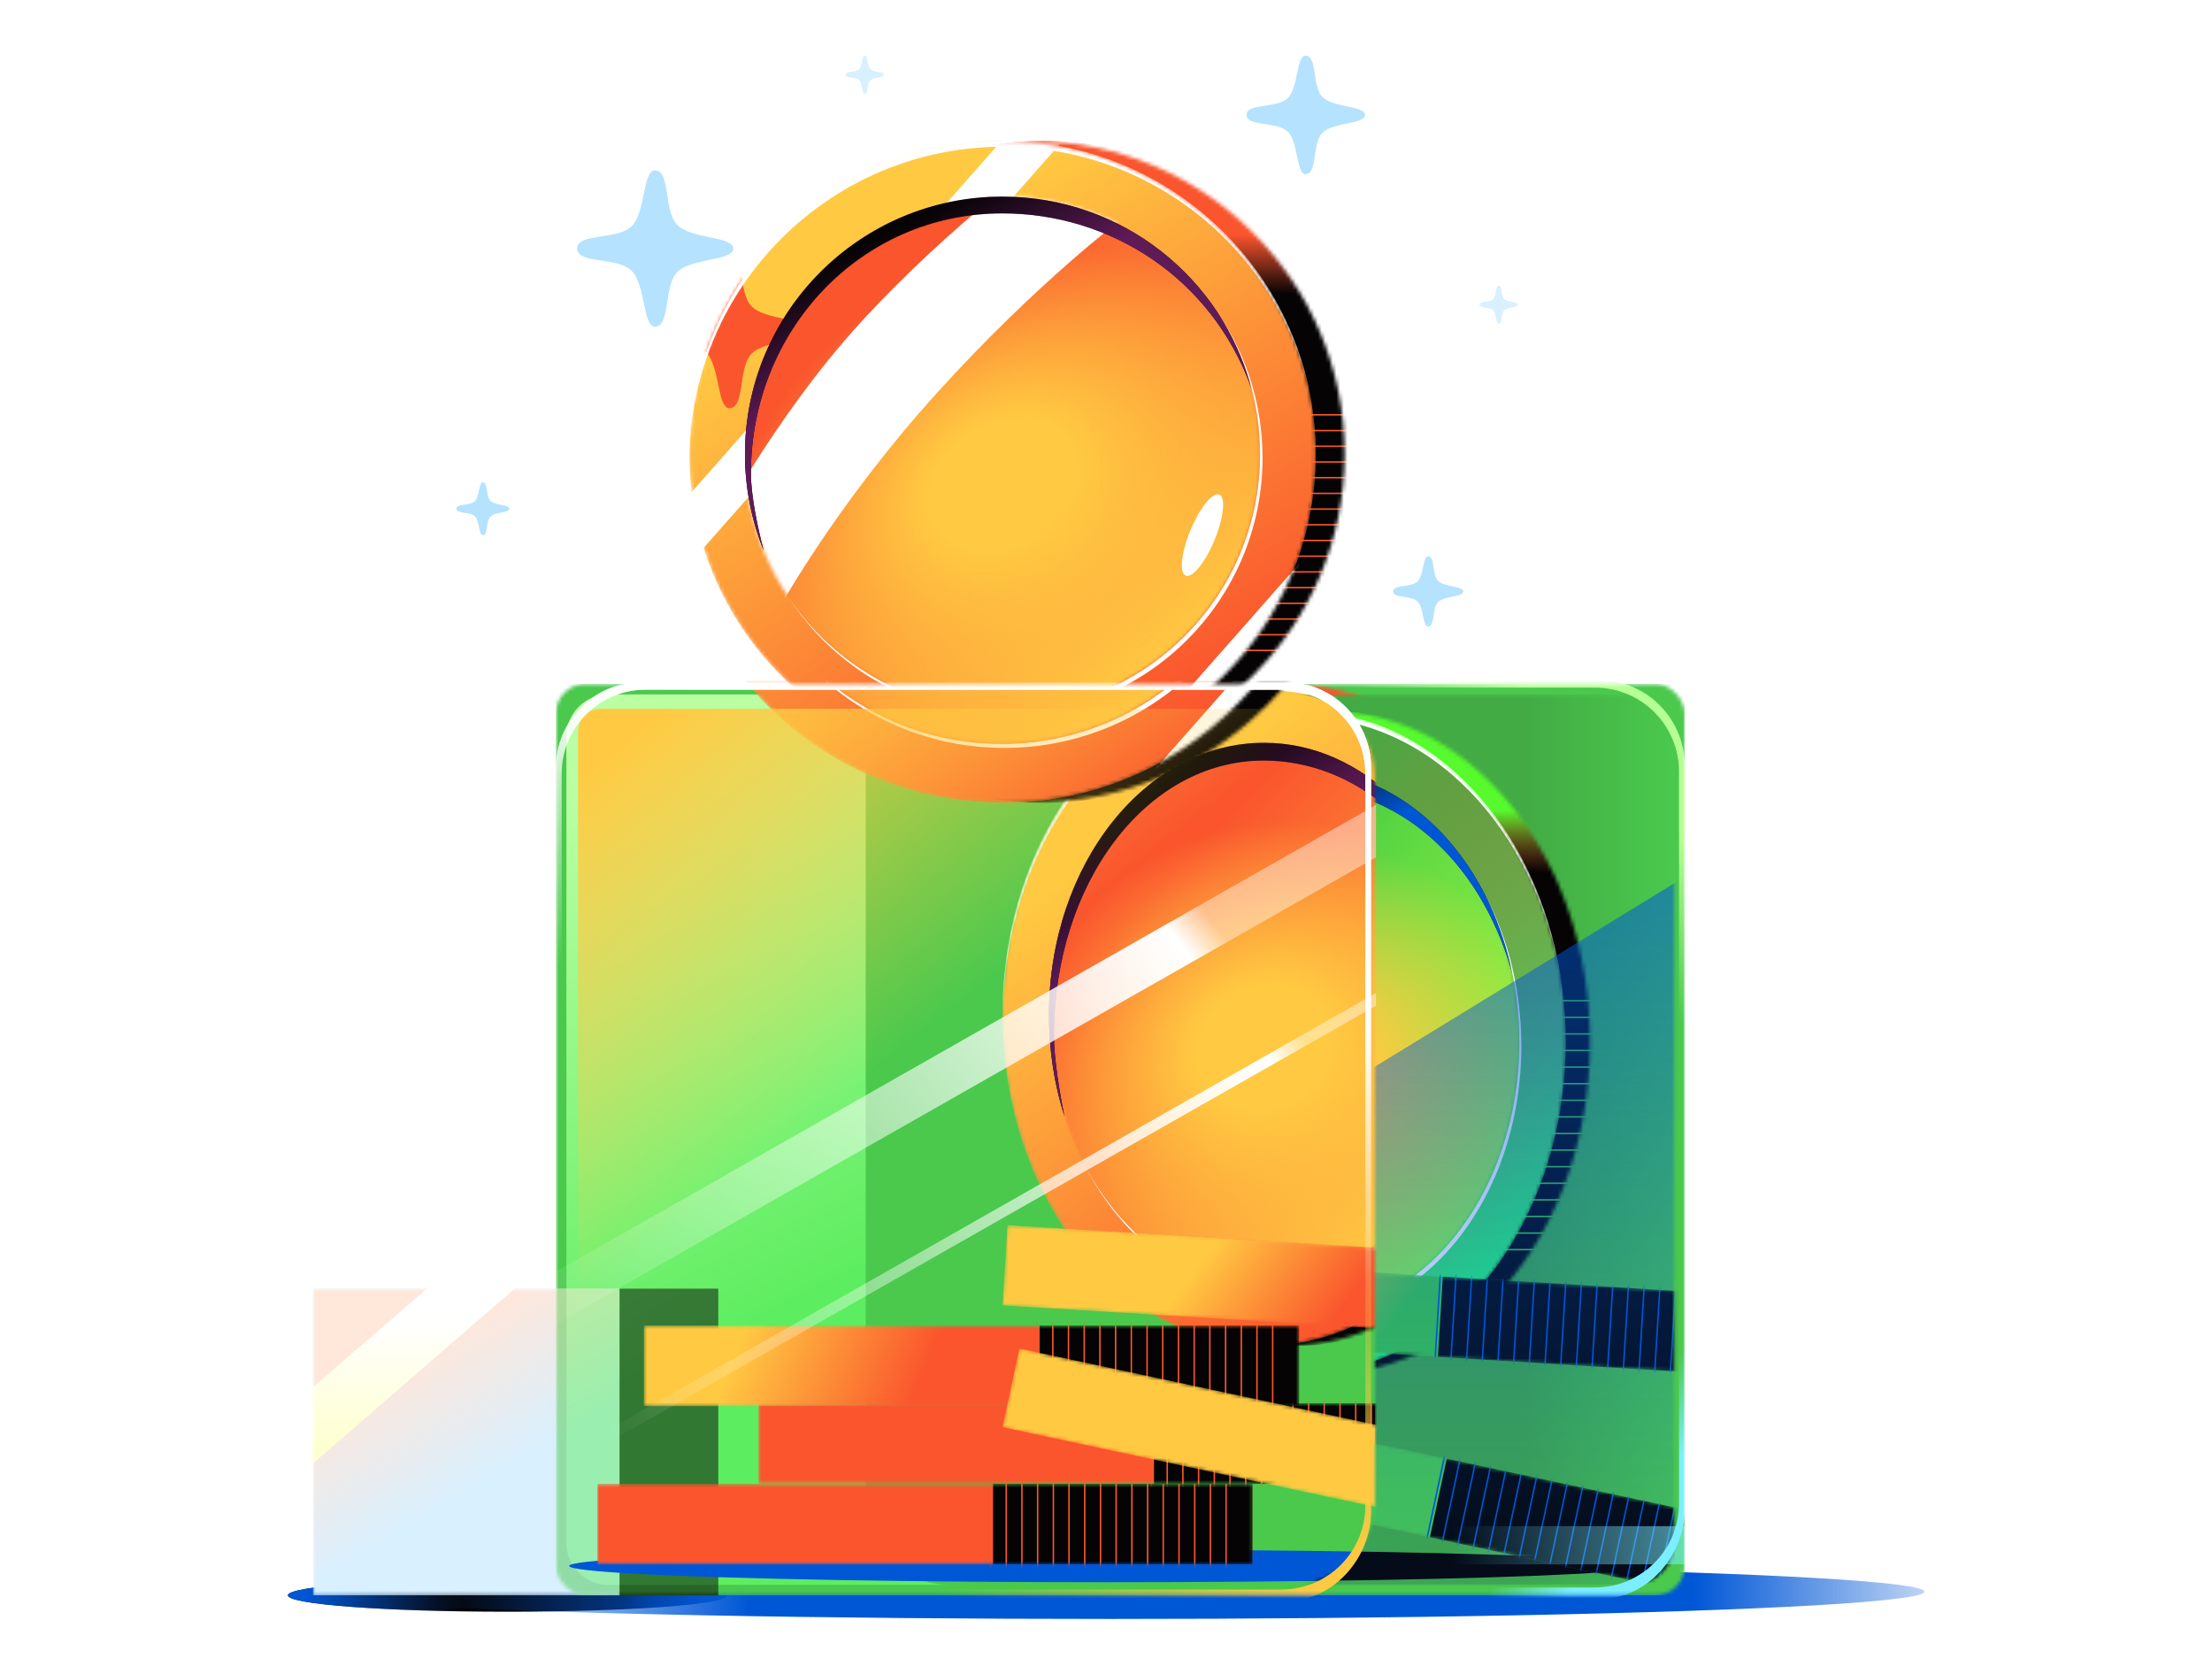<svg width="600" height="454" viewBox="0 0 600 454" fill="none" xmlns="http://www.w3.org/2000/svg">
<ellipse cx="59.572" cy="4.451" rx="59.572" ry="4.451" transform="matrix(1 0 0 -1 78.096 437.191)" fill="#050304"/>
<ellipse cx="59.572" cy="4.451" rx="59.572" ry="4.451" transform="matrix(1 0 0 -1 78.096 437.191)" fill="url(#paint0_linear_31038_97259)"/>
<ellipse cx="59.572" cy="4.451" rx="59.572" ry="4.451" transform="matrix(1 0 0 -1 78.096 437.191)" fill="url(#paint1_linear_31038_97259)"/>
<g filter="url(#filter0_f_31038_97259)">
<ellipse cx="220.798" cy="7.408" rx="220.798" ry="7.408" transform="matrix(1 0 0 -1 80.403 439.148)" fill="url(#paint2_radial_31038_97259)"/>
</g>
<mask id="mask0_31038_97259" style="mask-type:alpha" maskUnits="userSpaceOnUse" x="194" y="38" width="171" height="171">
<path d="M279.791 208.119C326.705 208.119 364.737 170.088 364.737 123.173C364.737 76.258 326.705 38.227 279.791 38.227C232.876 38.227 194.844 76.258 194.844 123.173C194.844 170.088 232.876 208.119 279.791 208.119Z" fill="white"/>
</mask>
<g mask="url(#mask0_31038_97259)">
<path d="M282.795 208.119C329.71 208.119 367.741 170.088 367.741 123.173C367.741 76.258 329.71 38.227 282.795 38.227C235.88 38.227 197.849 76.258 197.849 123.173C197.849 170.088 235.88 208.119 282.795 208.119Z" fill="#050304"/>
<path d="M282.795 208.119C329.71 208.119 367.741 170.088 367.741 123.173C367.741 76.258 329.71 38.227 282.795 38.227C235.88 38.227 197.849 76.258 197.849 123.173C197.849 170.088 235.88 208.119 282.795 208.119Z" fill="url(#paint3_linear_31038_97259)"/>
<path fill-rule="evenodd" clip-rule="evenodd" d="M336.369 112.72H369.462V112.32H336.369V112.72ZM336.369 116.99H369.462V116.59H336.369V116.99ZM369.462 121.247H336.369V120.847H369.462V121.247ZM336.369 125.512H369.462V125.112H336.369V125.512ZM369.462 129.77H336.369V129.37H369.462V129.77ZM336.369 134.027H369.462V133.627H336.369V134.027ZM369.462 138.292H336.369V137.892H369.462V138.292ZM336.369 142.549H369.462V142.149H336.369V142.549ZM369.462 146.806H336.369V146.406H369.462V146.806ZM336.369 151.076H369.462V150.676H336.369V151.076ZM369.462 155.333H336.369V154.933H369.462V155.333ZM336.369 159.599H369.462V159.199H336.369V159.599ZM369.462 163.856H336.369V163.456H369.462V163.856ZM336.369 168.113H369.462V167.713H336.369V168.113ZM369.462 172.378H336.369V171.978H369.462V172.378ZM336.369 176.635H369.462V176.235H336.369V176.635Z" fill="#FA552D"/>
</g>
<mask id="mask1_31038_97259" style="mask-type:alpha" maskUnits="userSpaceOnUse" x="186" y="38" width="171" height="171">
<path d="M271.933 208.119C318.848 208.119 356.879 170.088 356.879 123.173C356.879 76.258 318.848 38.227 271.933 38.227C225.018 38.227 186.987 76.258 186.987 123.173C186.987 170.088 225.018 208.119 271.933 208.119Z" fill="#91BD65"/>
</mask>
<g mask="url(#mask1_31038_97259)">
<path d="M271.933 208.119C318.848 208.119 356.879 170.088 356.879 123.173C356.879 76.258 318.848 38.227 271.933 38.227C225.018 38.227 186.987 76.258 186.987 123.173C186.987 170.088 225.018 208.119 271.933 208.119Z" fill="#FFCA42"/>
<path d="M271.933 208.119C318.848 208.119 356.879 170.088 356.879 123.173C356.879 76.258 318.848 38.227 271.933 38.227C225.018 38.227 186.987 76.258 186.987 123.173C186.987 170.088 225.018 208.119 271.933 208.119Z" fill="url(#paint4_linear_31038_97259)"/>
<path d="M203.829 83.046C200.143 79.234 202.119 68.332 197.873 68.332V68.297C194.475 68.297 195.407 79.718 191.427 83.564C187.608 87.25 176.713 85.274 176.713 89.513C176.713 93.717 187.636 91.776 191.427 95.462C195.407 99.309 194.475 110.73 197.873 110.73V110.695C202.119 110.695 200.143 99.778 203.829 95.981C207.669 92.001 219.09 92.933 219.09 89.534C219.09 86.136 207.669 87.033 203.829 83.046Z" fill="#FA552D"/>
<path d="M182.394 158.21L293.35 32.429L283.606 24.644L172.851 150.197L182.394 158.21Z" fill="white"/>
<path d="M272.209 262.632L383.165 136.851L373.421 129.066L262.666 254.619L272.209 262.632Z" fill="white"/>
<mask id="mask2_31038_97259" style="mask-type:alpha" maskUnits="userSpaceOnUse" x="202" y="53" width="140" height="141">
<path d="M271.926 193.023C310.502 193.023 341.773 161.752 341.773 123.176C341.773 84.6 310.502 53.328 271.926 53.328C233.35 53.328 202.078 84.6 202.078 123.176C202.078 161.752 233.35 193.023 271.926 193.023Z" fill="#91BD65"/>
</mask>
<g mask="url(#mask2_31038_97259)">
<path d="M271.926 193.023C310.502 193.023 341.773 161.752 341.773 123.176C341.773 84.6 310.502 53.328 271.926 53.328C233.35 53.328 202.078 84.6 202.078 123.176C202.078 161.752 233.35 193.023 271.926 193.023Z" fill="#FA552D"/>
<path d="M271.926 193.023C310.502 193.023 341.773 161.752 341.773 123.176C341.773 84.6 310.502 53.328 271.926 53.328C233.35 53.328 202.078 84.6 202.078 123.176C202.078 161.752 233.35 193.023 271.926 193.023Z" fill="url(#paint5_linear_31038_97259)"/>
<path d="M271.926 193.023C310.502 193.023 341.773 161.752 341.773 123.176C341.773 84.6 310.502 53.328 271.926 53.328C233.35 53.328 202.078 84.6 202.078 123.176C202.078 161.752 233.35 193.023 271.926 193.023Z" fill="url(#paint6_radial_31038_97259)"/>
<ellipse cx="326.175" cy="145.15" rx="3.524" ry="11.894" transform="rotate(22.491 326.175 145.15)" fill="white"/>
<path d="M192.348 146.862L210.989 165.622C210.989 165.622 226.375 137.31 253.938 106.814C281.501 76.319 304.817 59.02 304.817 59.02L285.968 40.495C285.968 40.495 258.104 60.562 233.675 87.212C209.246 113.862 192.348 146.862 192.348 146.862Z" fill="white"/>
</g>
<path d="M271.921 57.885C233.349 57.885 203.682 89.805 203.682 128.377C203.682 134.551 205.626 143.578 207.127 149.288C203.871 141.21 202.073 132.413 202.073 123.172C202.073 84.6 233.349 53.324 271.921 53.324C304.318 53.324 331.555 75.401 339.464 105.324C328.658 75.341 301.251 57.885 271.921 57.885Z" fill="#050304"/>
<path d="M271.921 57.885C233.349 57.885 203.682 89.805 203.682 128.377C203.682 134.551 205.626 143.578 207.127 149.288C203.871 141.21 202.073 132.413 202.073 123.172C202.073 84.6 233.349 53.324 271.921 53.324C304.318 53.324 331.555 75.401 339.464 105.324C328.658 75.341 301.251 57.885 271.921 57.885Z" fill="url(#paint7_linear_31038_97259)"/>
<path d="M186.991 124.037C187.473 77.436 225.4 39.807 272.115 39.807C312.84 39.807 346.886 68.406 355.267 106.615C347.564 67.627 313.182 38.227 271.933 38.227C225.018 38.227 186.987 76.258 186.987 123.173C186.987 123.461 186.988 123.749 186.991 124.037Z" fill="white"/>
<path d="M341.788 123.173C341.788 161.749 310.516 193.021 271.94 193.021C247.65 193.021 226.255 180.621 213.741 161.807C226.153 181.193 247.88 194.044 272.608 194.044C311.184 194.044 342.455 162.772 342.455 124.196C342.455 109.911 338.167 96.627 330.807 85.562C337.758 96.419 341.788 109.325 341.788 123.173Z" fill="white"/>
</g>
<mask id="mask3_31038_97259" style="mask-type:alpha" maskUnits="userSpaceOnUse" x="84" y="349" width="85" height="84">
<rect x="84.884" y="349.547" width="83.186" height="83.186" fill="white"/>
</mask>
<g mask="url(#mask3_31038_97259)">
<rect x="84.884" y="349.547" width="83.186" height="83.186" fill="#D8F0FF"/>
<rect x="84.884" y="349.547" width="83.186" height="83.186" fill="url(#paint8_linear_31038_97259)"/>
<path d="M78.071 382.197L150.765 319.305V339.896L78.071 402.789L78.071 382.197Z" fill="white"/>
<path d="M78.071 382.197L150.765 319.305V339.896L78.071 402.789L78.071 382.197Z" fill="url(#paint9_linear_31038_97259)"/>
</g>
<rect x="168.06" y="349.547" width="26.771" height="83.186" fill="#050304"/>
<mask id="mask4_31038_97259" style="mask-type:alpha" maskUnits="userSpaceOnUse" x="150" y="185" width="307" height="248">
<rect x="150.774" y="185.52" width="306.216" height="247.222" rx="8" fill="white"/>
</mask>
<g mask="url(#mask4_31038_97259)">
<rect x="150.774" y="185.52" width="306.216" height="247.222" fill="#4AC94D"/>
<g filter="url(#filter1_f_31038_97259)">
<path d="M257.592 188.371C245.218 188.371 235.149 198.242 234.83 210.539V407.733C235.149 420.03 245.218 429.901 257.592 429.901L165.022 429.901C158.734 429.901 153.636 424.803 153.636 418.516V199.756C153.636 193.468 158.734 188.371 165.022 188.371H257.592Z" fill="url(#paint10_linear_31038_97259)"/>
</g>
<g opacity="0.5" filter="url(#filter2_f_31038_97259)">
<rect x="84.893" y="349.555" width="83.186" height="83.186" fill="#D8F0FF"/>
<rect x="84.893" y="349.555" width="83.186" height="83.186" fill="url(#paint11_linear_31038_97259)"/>
<rect x="168.06" y="349.555" width="26.771" height="83.186" fill="#050304"/>
</g>
<g filter="url(#filter3_f_31038_97259)">
<ellipse cx="145.837" cy="4.408" rx="145.837" ry="4.408" transform="matrix(1 0 0 -1 154.384 429.18)" fill="#0057D6"/>
</g>
<g filter="url(#filter4_f_31038_97259)">
<mask id="mask5_31038_97259" style="mask-type:alpha" maskUnits="userSpaceOnUse" x="278" y="185" width="143" height="181">
<path d="M349.415 365.036C388.579 365.036 420.329 324.851 420.329 275.28C420.329 225.709 388.579 185.523 349.415 185.523C310.25 185.523 278.501 225.709 278.501 275.28C278.501 324.851 310.25 365.036 349.415 365.036Z" fill="white"/>
</mask>
<g mask="url(#mask5_31038_97259)">
<path d="M351.921 365.036C391.086 365.036 422.835 324.851 422.835 275.28C422.835 225.709 391.086 185.523 351.921 185.523C312.756 185.523 281.007 225.709 281.007 275.28C281.007 324.851 312.756 365.036 351.921 365.036Z" fill="#050304"/>
<path d="M351.921 365.036C391.086 365.036 422.835 324.851 422.835 275.28C422.835 225.709 391.086 185.523 351.921 185.523C312.756 185.523 281.007 225.709 281.007 275.28C281.007 324.851 312.756 365.036 351.921 365.036Z" fill="url(#paint12_linear_31038_97259)"/>
<path fill-rule="evenodd" clip-rule="evenodd" d="M396.666 264.228H424.292V263.828H396.666V264.228ZM396.666 268.738H424.292V268.338H396.666V268.738ZM424.292 273.244H396.666V272.844H424.292V273.244ZM396.666 277.738H424.292V277.338H396.666V277.738ZM424.292 282.244H396.666V281.844H424.292V282.244ZM396.666 286.742H424.292V286.342H396.666V286.742ZM424.292 291.248H396.666V290.848H424.292V291.248ZM396.666 295.746H424.292V295.346H396.666V295.746ZM424.292 300.252H396.666V299.852H424.292V300.252ZM396.666 304.75H424.292V304.35H396.666V304.75ZM424.292 309.256H396.666V308.856H424.292V309.256ZM396.666 313.75H424.292V313.35H396.666V313.75ZM424.292 318.26H396.666V317.86H424.292V318.26ZM396.666 322.753H424.292V322.353H396.666V322.753ZM424.292 327.264H396.666V326.864H424.292V327.264ZM396.666 331.757H424.292V331.357H396.666V331.757Z" fill="#FA552D"/>
</g>
<mask id="mask6_31038_97259" style="mask-type:alpha" maskUnits="userSpaceOnUse" x="271" y="185" width="143" height="181">
<path d="M342.84 365.036C382.005 365.036 413.754 324.851 413.754 275.28C413.754 225.709 382.005 185.523 342.84 185.523C303.676 185.523 271.927 225.709 271.927 275.28C271.927 324.851 303.676 365.036 342.84 365.036Z" fill="#91BD65"/>
</mask>
<g mask="url(#mask6_31038_97259)">
<path d="M342.84 365.036C382.005 365.036 413.754 324.851 413.754 275.28C413.754 225.709 382.005 185.523 342.84 185.523C303.676 185.523 271.927 225.709 271.927 275.28C271.927 324.851 303.676 365.036 342.84 365.036Z" fill="#FFCA42"/>
<path d="M342.84 365.036C382.005 365.036 413.754 324.851 413.754 275.28C413.754 225.709 382.005 185.523 342.84 185.523C303.676 185.523 271.927 225.709 271.927 275.28C271.927 324.851 303.676 365.036 342.84 365.036Z" fill="url(#paint13_linear_31038_97259)"/>
<mask id="mask7_31038_97259" style="mask-type:alpha" maskUnits="userSpaceOnUse" x="284" y="201" width="118" height="149">
<path d="M342.839 349.09C375.042 349.09 401.148 316.047 401.148 275.287C401.148 234.527 375.042 201.484 342.839 201.484C310.635 201.484 284.529 234.527 284.529 275.287C284.529 316.047 310.635 349.09 342.839 349.09Z" fill="#91BD65"/>
</mask>
<g mask="url(#mask7_31038_97259)">
<path d="M342.839 349.09C375.042 349.09 401.148 316.047 401.148 275.287C401.148 234.527 375.042 201.484 342.839 201.484C310.635 201.484 284.529 234.527 284.529 275.287C284.529 316.047 310.635 349.09 342.839 349.09Z" fill="#FA552D"/>
<path d="M342.839 349.09C375.042 349.09 401.148 316.047 401.148 275.287C401.148 234.527 375.042 201.484 342.839 201.484C310.635 201.484 284.529 234.527 284.529 275.287C284.529 316.047 310.635 349.09 342.839 349.09Z" fill="url(#paint14_linear_31038_97259)"/>
<path d="M342.839 349.09C375.042 349.09 401.148 316.047 401.148 275.287C401.148 234.527 375.042 201.484 342.839 201.484C310.635 201.484 284.529 234.527 284.529 275.287C284.529 316.047 310.635 349.09 342.839 349.09Z" fill="url(#paint15_radial_31038_97259)"/>
<ellipse cx="3.069" cy="12.217" rx="3.069" ry="12.217" transform="matrix(0.886 0.464 -0.311 0.95 389.19 285.461)" fill="white"/>
</g>
<path d="M342.841 206.3C310.641 206.3 285.875 240.027 285.875 280.783C285.875 287.307 287.498 296.845 288.751 302.878C286.033 294.343 284.532 285.048 284.532 275.283C284.532 234.527 310.641 201.48 342.841 201.48C369.886 201.48 392.624 224.808 399.226 256.425C390.205 224.744 367.327 206.3 342.841 206.3Z" fill="#050304"/>
<path d="M342.841 206.3C310.641 206.3 285.875 240.027 285.875 280.783C285.875 287.307 287.498 296.845 288.751 302.878C286.033 294.343 284.532 285.048 284.532 275.283C284.532 234.527 310.641 201.48 342.841 201.48C369.886 201.48 392.624 224.808 399.226 256.425C390.205 224.744 367.327 206.3 342.841 206.3Z" fill="url(#paint16_linear_31038_97259)"/>
<path d="M271.93 276.193C272.333 226.953 303.994 187.194 342.992 187.194C376.99 187.194 405.412 217.411 412.408 257.785C405.977 216.589 377.275 185.523 342.84 185.523C303.676 185.523 271.927 225.709 271.927 275.28C271.927 275.585 271.928 275.889 271.93 276.193Z" fill="white"/>
<path d="M401.161 275.276C401.161 316.036 375.055 349.078 342.851 349.078C322.573 349.078 304.713 335.977 294.266 316.097C304.628 336.581 322.765 350.159 343.409 350.159C375.612 350.159 401.718 317.116 401.718 276.356C401.718 261.262 398.138 247.227 391.994 235.535C397.796 247.006 401.161 260.644 401.161 275.276Z" fill="white"/>
</g>
</g>
<g filter="url(#filter5_f_31038_97259)">
<mask id="mask8_31038_97259" style="mask-type:alpha" maskUnits="userSpaceOnUse" x="162" y="402" width="178" height="23">
<rect x="162.012" y="402.488" width="177.759" height="21.847" fill="white"/>
</mask>
<g mask="url(#mask8_31038_97259)">
<rect x="162.012" y="402.488" width="177.759" height="21.847" fill="#FA552D"/>
<rect x="269.37" y="402.488" width="70.394" height="21.847" fill="#050304"/>
<path fill-rule="evenodd" clip-rule="evenodd" d="M332.374 398.168L332.374 431.261L332.774 431.261L332.774 398.168L332.374 398.168ZM328.117 398.168L328.117 431.261L328.517 431.261L328.517 398.168L328.117 398.168ZM323.868 431.261L323.868 398.168L324.268 398.168L324.268 431.261L323.868 431.261ZM319.603 398.168L319.603 431.261L320.003 431.261L320.003 398.168L319.603 398.168ZM315.329 431.261L315.329 398.168L315.729 398.168L315.729 431.261L315.329 431.261ZM311.089 398.168L311.089 431.261L311.489 431.261L311.489 398.168L311.089 398.168ZM306.823 431.261L306.823 398.168L307.223 398.168L307.223 431.261L306.823 431.261ZM302.55 398.168L302.55 431.261L302.95 431.261L302.95 398.168L302.55 398.168ZM298.309 431.261L298.309 398.168L298.709 398.168L298.709 431.261L298.309 431.261ZM294.035 398.168L294.035 431.261L294.435 431.261L294.435 398.168L294.035 398.168ZM289.77 431.261L289.77 398.168L290.17 398.168L290.17 431.261L289.77 431.261ZM285.521 398.168L285.521 431.261L285.921 431.261L285.921 398.168L285.521 398.168ZM281.256 431.261L281.256 398.168L281.656 398.168L281.656 431.261L281.256 431.261ZM276.99 398.168L276.99 431.261L277.39 431.261L277.39 398.168L276.99 398.168ZM272.741 431.261L272.741 398.168L273.141 398.168L273.141 431.261L272.741 431.261ZM268.476 398.168L268.476 431.261L268.876 431.261L268.876 398.168L268.476 398.168Z" fill="#FA552D"/>
</g>
</g>
<g filter="url(#filter6_f_31038_97259)">
<mask id="mask9_31038_97259" style="mask-type:alpha" maskUnits="userSpaceOnUse" x="205" y="380" width="179" height="23">
<rect x="205.673" y="380.645" width="177.759" height="21.847" fill="white"/>
</mask>
<g mask="url(#mask9_31038_97259)">
<rect x="205.673" y="380.645" width="177.759" height="21.847" fill="#FA552D"/>
<rect x="313.031" y="380.645" width="70.394" height="21.847" fill="#050304"/>
<path fill-rule="evenodd" clip-rule="evenodd" d="M376.04 376.32L376.04 409.413L376.44 409.413L376.44 376.32L376.04 376.32ZM371.783 376.32L371.783 409.413L372.183 409.413L372.183 376.32L371.783 376.32ZM367.534 409.413L367.534 376.32L367.934 376.32L367.934 409.413L367.534 409.413ZM363.268 376.32L363.268 409.413L363.668 409.413L363.668 376.32L363.268 376.32ZM358.995 409.413L358.995 376.32L359.395 376.32L359.395 409.413L358.995 409.413ZM354.754 376.32L354.754 409.413L355.154 409.413L355.154 376.32L354.754 376.32ZM350.489 409.413L350.489 376.32L350.889 376.32L350.889 409.413L350.489 409.413ZM346.215 376.32L346.215 409.413L346.615 409.413L346.615 376.32L346.215 376.32ZM341.974 409.413L341.974 376.32L342.374 376.32L342.374 409.413L341.974 409.413ZM337.701 376.32L337.701 409.413L338.101 409.413L338.101 376.32L337.701 376.32ZM333.435 409.413L333.435 376.32L333.835 376.32L333.835 409.413L333.435 409.413ZM329.186 376.32L329.186 409.413L329.586 409.413L329.586 376.32L329.186 376.32ZM324.921 409.413L324.921 376.32L325.321 376.32L325.321 409.413L324.921 409.413ZM320.655 376.32L320.655 409.413L321.055 409.413L321.055 376.32L320.655 376.32ZM316.407 409.413L316.407 376.32L316.807 376.32L316.807 409.413L316.407 409.413ZM312.141 376.32L312.141 409.413L312.541 409.413L312.541 376.32L312.141 376.32Z" fill="#FA552D"/>
</g>
</g>
<g filter="url(#filter7_f_31038_97259)">
<mask id="mask10_31038_97259" style="mask-type:alpha" maskUnits="userSpaceOnUse" x="174" y="359" width="179" height="23">
<rect x="174.64" y="359.559" width="177.759" height="21.847" fill="white"/>
</mask>
<g mask="url(#mask10_31038_97259)">
<rect x="174.64" y="359.559" width="177.759" height="21.847" fill="#FA552D"/>
<rect x="174.64" y="359.559" width="177.759" height="21.847" fill="url(#paint17_linear_31038_97259)"/>
<rect x="281.998" y="359.559" width="70.394" height="21.847" fill="#050304"/>
<path fill-rule="evenodd" clip-rule="evenodd" d="M345.008 355.234L345.008 388.327L345.408 388.327L345.408 355.234L345.008 355.234ZM340.751 355.234L340.751 388.327L341.151 388.327L341.151 355.234L340.751 355.234ZM336.502 388.327L336.502 355.234L336.902 355.234L336.902 388.327L336.502 388.327ZM332.237 355.234L332.237 388.327L332.637 388.327L332.637 355.234L332.237 355.234ZM327.963 388.327L327.963 355.234L328.363 355.234L328.363 388.327L327.963 388.327ZM323.723 355.234L323.723 388.327L324.123 388.327L324.123 355.234L323.723 355.234ZM319.457 388.327L319.457 355.234L319.857 355.234L319.857 388.327L319.457 388.327ZM315.184 355.234L315.184 388.327L315.584 388.327L315.584 355.234L315.184 355.234ZM310.943 388.327L310.943 355.234L311.343 355.234L311.343 388.327L310.943 388.327ZM306.669 355.234L306.669 388.327L307.069 388.327L307.069 355.234L306.669 355.234ZM302.404 388.327L302.404 355.234L302.804 355.234L302.804 388.327L302.404 388.327ZM298.155 355.234L298.155 388.327L298.555 388.327L298.555 355.234L298.155 355.234ZM293.89 388.327L293.89 355.234L294.29 355.234L294.29 388.327L293.89 388.327ZM289.624 355.234L289.624 388.327L290.024 388.327L290.024 355.234L289.624 355.234ZM285.375 388.327L285.375 355.234L285.775 355.234L285.775 388.327L285.375 388.327ZM281.11 355.234L281.11 388.327L281.51 388.327L281.51 355.234L281.11 355.234Z" fill="#FA552D"/>
</g>
</g>
<g filter="url(#filter8_f_31038_97259)">
<mask id="mask11_31038_97259" style="mask-type:alpha" maskUnits="userSpaceOnUse" x="271" y="332" width="180" height="33">
<rect x="273.27" y="332.312" width="177.759" height="21.847" transform="rotate(3.497 273.27 332.312)" fill="white"/>
</mask>
<g mask="url(#mask11_31038_97259)">
<rect x="273.27" y="332.312" width="177.759" height="21.847" transform="rotate(3.497 273.27 332.312)" fill="#FA552D"/>
<rect x="273.27" y="332.312" width="177.759" height="21.847" transform="rotate(3.497 273.27 332.312)" fill="url(#paint18_linear_31038_97259)"/>
<rect x="380.437" y="338.863" width="70.394" height="21.847" transform="rotate(3.497 380.437 338.863)" fill="#050304"/>
<path fill-rule="evenodd" clip-rule="evenodd" d="M443.572 338.387L441.554 371.418L441.953 371.442L443.971 338.411L443.572 338.387ZM439.332 338.125L437.313 371.157L437.712 371.181L439.731 338.15L439.332 338.125ZM433.064 370.895L435.083 337.864L435.482 337.888L433.464 370.92L433.064 370.895ZM430.817 337.615L428.799 370.646L429.198 370.671L431.217 337.639L430.817 337.615ZM424.55 370.381L426.568 337.349L426.968 337.374L424.949 370.405L424.55 370.381ZM422.328 337.092L420.31 370.123L420.709 370.148L422.727 337.117L422.328 337.092ZM416.044 369.862L418.062 336.831L418.462 336.855L416.443 369.886L416.044 369.862ZM413.814 336.569L411.795 369.601L412.195 369.625L414.213 336.594L413.814 336.569ZM407.546 369.335L409.565 336.304L409.964 336.328L407.946 369.359L407.546 369.335ZM405.299 336.047L403.281 369.078L403.68 369.102L405.699 336.071L405.299 336.047ZM399.032 368.816L401.051 335.785L401.45 335.81L399.431 368.841L399.032 368.816ZM396.81 335.532L394.792 368.563L395.191 368.588L397.209 335.556L396.81 335.532ZM390.526 368.302L392.545 335.271L392.944 335.295L390.925 368.326L390.526 368.302ZM388.296 335.009L386.277 368.04L386.677 368.065L388.695 335.034L388.296 335.009ZM382.029 367.783L384.047 334.752L384.446 334.776L382.428 367.808L382.029 367.783ZM379.781 334.491L377.763 367.522L378.162 367.546L380.181 334.515L379.781 334.491Z" fill="#FA552D"/>
</g>
</g>
<g filter="url(#filter9_f_31038_97259)">
<mask id="mask12_31038_97259" style="mask-type:alpha" maskUnits="userSpaceOnUse" x="271" y="365" width="180" height="60">
<rect x="276.491" y="365.781" width="177.759" height="21.847" transform="rotate(12.08 276.491 365.781)" fill="white"/>
</mask>
<g mask="url(#mask12_31038_97259)">
<rect x="276.491" y="365.781" width="177.759" height="21.847" transform="rotate(12.08 276.491 365.781)" fill="#FFCA42"/>
<rect x="381.476" y="388.254" width="70.394" height="21.847" transform="rotate(12.08 381.476 388.254)" fill="#050304"/>
<path fill-rule="evenodd" clip-rule="evenodd" d="M444.001 397.213L437.076 429.573L437.467 429.656L444.393 397.296L444.001 397.213ZM439.819 396.32L432.894 428.68L433.285 428.764L440.21 396.404L439.819 396.32ZM428.736 427.788L435.661 395.428L436.052 395.512L429.127 427.872L428.736 427.788ZM431.504 394.536L424.578 426.896L424.97 426.98L431.895 394.62L431.504 394.536ZM420.396 426L427.321 393.64L427.712 393.724L420.787 426.084L420.396 426ZM423.164 392.748L416.238 425.108L416.63 425.192L423.555 392.832L423.164 392.748ZM412.081 424.216L419.006 391.856L419.397 391.94L412.472 424.3L412.081 424.216ZM414.824 390.964L407.898 423.324L408.29 423.407L415.215 391.047L414.824 390.964ZM403.741 422.432L410.666 390.072L411.057 390.155L404.132 422.515L403.741 422.432ZM406.509 389.192L399.583 421.552L399.974 421.636L406.9 389.276L406.509 389.192ZM395.401 420.656L402.326 388.296L402.717 388.379L395.792 420.74L395.401 420.656ZM398.169 387.404L391.243 419.764L391.634 419.847L398.56 387.487L398.169 387.404ZM387.061 418.872L393.986 386.512L394.377 386.595L387.452 418.955L387.061 418.872ZM389.829 385.62L382.903 417.98L383.294 418.063L390.22 385.703L389.829 385.62ZM378.746 417.087L385.671 384.727L386.062 384.811L379.137 417.171L378.746 417.087ZM381.489 383.835L374.563 416.195L374.954 416.279L381.88 383.919L381.489 383.835Z" fill="#FFCA42"/>
</g>
</g>
<mask id="mask13_31038_97259" style="mask-type:alpha" maskUnits="userSpaceOnUse" x="350" y="188" width="105" height="242">
<path d="M350.195 188.375C362.569 188.375 372.638 198.246 372.958 210.543V407.737C372.638 420.034 362.569 429.905 350.195 429.905L442.766 429.905C449.054 429.905 454.151 424.807 454.151 418.519V199.76C454.151 193.472 449.054 188.375 442.766 188.375H350.195Z" fill="white"/>
</mask>
<g mask="url(#mask13_31038_97259)">
<g filter="url(#filter10_f_31038_97259)">
<path d="M350.195 188.375C362.569 188.375 372.638 198.246 372.958 210.543V407.737C372.638 420.034 362.569 429.905 350.195 429.905L442.766 429.905C449.054 429.905 454.151 424.807 454.151 418.519V199.76C454.151 193.472 449.054 188.375 442.766 188.375H350.195Z" fill="url(#paint19_linear_31038_97259)"/>
</g>
<g filter="url(#filter11_f_31038_97259)">
<ellipse cx="145.837" cy="4.408" rx="145.837" ry="4.408" transform="matrix(1 0 0 -1 154.392 429.18)" fill="#050304"/>
</g>
<g filter="url(#filter12_f_31038_97259)">
<mask id="mask14_31038_97259" style="mask-type:alpha" maskUnits="userSpaceOnUse" x="289" y="192" width="143" height="181">
<path d="M360.362 372.45C399.527 372.45 431.276 332.265 431.276 282.694C431.276 233.123 399.527 192.938 360.362 192.938C321.197 192.938 289.448 233.123 289.448 282.694C289.448 332.265 321.197 372.45 360.362 372.45Z" fill="white"/>
</mask>
<g mask="url(#mask14_31038_97259)">
<path d="M362.868 372.45C402.033 372.45 433.782 332.265 433.782 282.694C433.782 233.123 402.033 192.938 362.868 192.938C323.704 192.938 291.954 233.123 291.954 282.694C291.954 332.265 323.704 372.45 362.868 372.45Z" fill="#050304"/>
<path d="M362.868 372.45C402.033 372.45 433.782 332.265 433.782 282.694C433.782 233.123 402.033 192.938 362.868 192.938C323.704 192.938 291.954 233.123 291.954 282.694C291.954 332.265 323.704 372.45 362.868 372.45Z" fill="url(#paint20_linear_31038_97259)"/>
<path fill-rule="evenodd" clip-rule="evenodd" d="M407.614 271.638H435.24V271.238H407.614V271.638ZM407.614 276.149H435.24V275.749H407.614V276.149ZM435.24 280.655H407.614V280.255H435.24V280.655ZM407.614 285.148H435.24V284.748H407.614V285.148ZM435.24 289.654H407.614V289.254H435.24V289.654ZM407.614 294.152H435.24V293.752H407.614V294.152ZM435.24 298.658H407.614V298.258H435.24V298.658ZM407.614 303.156H435.24V302.756H407.614V303.156ZM435.24 307.662H407.614V307.262H435.24V307.662ZM407.614 312.16H435.24V311.76H407.614V312.16ZM435.24 316.666H407.614V316.266H435.24V316.666ZM407.614 321.16H435.24V320.76H407.614V321.16ZM435.24 325.67H407.614V325.27H435.24V325.67ZM407.614 330.164H435.24V329.764H407.614V330.164ZM435.24 334.674H407.614V334.274H435.24V334.674ZM407.614 339.167H435.24V338.767H407.614V339.167Z" fill="#3FCC42"/>
</g>
<mask id="mask15_31038_97259" style="mask-type:alpha" maskUnits="userSpaceOnUse" x="282" y="192" width="143" height="181">
<path d="M353.787 372.45C392.951 372.45 424.7 332.265 424.7 282.694C424.7 233.123 392.951 192.938 353.787 192.938C314.622 192.938 282.873 233.123 282.873 282.694C282.873 332.265 314.622 372.45 353.787 372.45Z" fill="#91BD65"/>
</mask>
<g mask="url(#mask15_31038_97259)">
<path d="M353.787 372.45C392.951 372.45 424.7 332.265 424.7 282.694C424.7 233.123 392.951 192.938 353.787 192.938C314.622 192.938 282.873 233.123 282.873 282.694C282.873 332.265 314.622 372.45 353.787 372.45Z" fill="#42AB44"/>
<path d="M353.787 372.45C392.951 372.45 424.7 332.265 424.7 282.694C424.7 233.123 392.951 192.938 353.787 192.938C314.622 192.938 282.873 233.123 282.873 282.694C282.873 332.265 314.622 372.45 353.787 372.45Z" fill="url(#paint21_linear_31038_97259)"/>
<mask id="mask16_31038_97259" style="mask-type:alpha" maskUnits="userSpaceOnUse" x="295" y="208" width="118" height="149">
<path d="M353.785 356.488C385.989 356.488 412.095 323.446 412.095 282.686C412.095 241.925 385.989 208.883 353.785 208.883C321.582 208.883 295.476 241.925 295.476 282.686C295.476 323.446 321.582 356.488 353.785 356.488Z" fill="#91BD65"/>
</mask>
<g mask="url(#mask16_31038_97259)">
<path d="M353.785 356.488C385.989 356.488 412.095 323.446 412.095 282.686C412.095 241.925 385.989 208.883 353.785 208.883C321.582 208.883 295.476 241.925 295.476 282.686C295.476 323.446 321.582 356.488 353.785 356.488Z" fill="#3FCC42"/>
<path d="M353.785 356.488C385.989 356.488 412.095 323.446 412.095 282.686C412.095 241.925 385.989 208.883 353.785 208.883C321.582 208.883 295.476 241.925 295.476 282.686C295.476 323.446 321.582 356.488 353.785 356.488Z" fill="url(#paint22_linear_31038_97259)"/>
<path d="M353.785 356.488C385.989 356.488 412.095 323.446 412.095 282.686C412.095 241.925 385.989 208.883 353.785 208.883C321.582 208.883 295.476 241.925 295.476 282.686C295.476 323.446 321.582 356.488 353.785 356.488Z" fill="url(#paint23_radial_31038_97259)"/>
</g>
<path d="M353.788 213.706C321.588 213.706 296.822 247.433 296.822 288.189C296.822 294.713 298.444 304.252 299.697 310.285C296.979 301.749 295.478 292.454 295.478 282.689C295.478 241.934 321.588 208.887 353.788 208.887C380.833 208.887 403.57 232.214 410.173 263.831C401.152 232.15 378.273 213.706 353.788 213.706Z" fill="#050304"/>
<path d="M353.788 213.706C321.588 213.706 296.822 247.433 296.822 288.189C296.822 294.713 298.444 304.252 299.697 310.285C296.979 301.749 295.478 292.454 295.478 282.689C295.478 241.934 321.588 208.887 353.788 208.887C380.833 208.887 403.57 232.214 410.173 263.831C401.152 232.15 378.273 213.706 353.788 213.706Z" fill="url(#paint24_linear_31038_97259)"/>
<path d="M282.876 283.607C283.279 234.367 314.94 194.608 353.938 194.608C387.936 194.608 416.358 224.825 423.354 265.199C416.924 224.003 388.221 192.938 353.787 192.938C314.622 192.938 282.873 233.123 282.873 282.694C282.873 282.999 282.874 283.303 282.876 283.607Z" fill="white"/>
<path d="M412.107 282.69C412.107 323.45 386.001 356.492 353.798 356.492C333.52 356.492 315.66 343.391 305.212 323.511C315.574 343.995 333.712 357.573 354.355 357.573C386.558 357.573 412.664 324.53 412.664 283.77C412.664 268.676 409.084 254.641 402.94 242.949C408.743 254.42 412.107 268.058 412.107 282.69Z" fill="white"/>
</g>
</g>
<g filter="url(#filter13_f_31038_97259)">
<mask id="mask17_31038_97259" style="mask-type:alpha" maskUnits="userSpaceOnUse" x="282" y="339" width="180" height="34">
<rect x="284.207" y="339.734" width="177.759" height="21.847" transform="rotate(3.497 284.207 339.734)" fill="white"/>
</mask>
<g mask="url(#mask17_31038_97259)">
<rect x="284.207" y="339.734" width="177.759" height="21.847" transform="rotate(3.497 284.207 339.734)" fill="#3FCC42"/>
<rect x="284.207" y="339.734" width="177.759" height="21.847" transform="rotate(3.497 284.207 339.734)" fill="url(#paint25_linear_31038_97259)"/>
<rect x="391.374" y="346.277" width="70.394" height="21.847" transform="rotate(3.497 391.374 346.277)" fill="#050304"/>
<path fill-rule="evenodd" clip-rule="evenodd" d="M454.5 345.809L452.482 378.84L452.881 378.864L454.899 345.833L454.5 345.809ZM450.26 345.547L448.241 378.578L448.64 378.603L450.659 345.572L450.26 345.547ZM443.992 378.317L446.011 345.286L446.41 345.31L444.392 378.341L443.992 378.317ZM441.745 345.037L439.727 378.068L440.126 378.092L442.145 345.061L441.745 345.037ZM435.478 377.802L437.496 344.771L437.896 344.796L435.877 377.827L435.478 377.802ZM433.256 344.514L431.238 377.545L431.637 377.57L433.655 344.538L433.256 344.514ZM426.972 377.284L428.99 344.253L429.39 344.277L427.371 377.308L426.972 377.284ZM424.742 343.991L422.723 377.022L423.123 377.047L425.141 344.016L424.742 343.991ZM418.474 376.757L420.493 343.726L420.892 343.75L418.874 376.781L418.474 376.757ZM416.227 343.468L414.209 376.5L414.608 376.524L416.627 343.493L416.227 343.468ZM409.96 376.238L411.979 343.207L412.378 343.231L410.359 376.263L409.96 376.238ZM407.738 342.954L405.72 375.985L406.119 376.01L408.137 342.978L407.738 342.954ZM401.454 375.724L403.473 342.693L403.872 342.717L401.853 375.748L401.454 375.724ZM399.224 342.431L397.205 375.462L397.605 375.487L399.623 342.456L399.224 342.431ZM392.957 375.205L394.975 342.174L395.374 342.198L393.356 375.229L392.957 375.205ZM390.709 341.912L388.691 374.944L389.09 374.968L391.109 341.937L390.709 341.912Z" fill="#0057D6"/>
</g>
</g>
<g filter="url(#filter14_f_31038_97259)">
<mask id="mask18_31038_97259" style="mask-type:alpha" maskUnits="userSpaceOnUse" x="282" y="373" width="180" height="59">
<rect x="287.447" y="373.184" width="177.759" height="21.847" transform="rotate(12.08 287.447 373.184)" fill="white"/>
</mask>
<g mask="url(#mask18_31038_97259)">
<rect x="287.447" y="373.184" width="177.759" height="21.847" transform="rotate(12.08 287.447 373.184)" fill="#4ACC4C"/>
<rect x="392.431" y="395.656" width="70.394" height="21.847" transform="rotate(12.08 392.431 395.656)" fill="#050304"/>
<path fill-rule="evenodd" clip-rule="evenodd" d="M454.949 404.615L448.024 436.975L448.415 437.059L455.341 404.699L454.949 404.615ZM450.767 403.723L443.842 436.083L444.233 436.167L451.158 403.806L450.767 403.723ZM439.684 435.191L446.609 402.831L447 402.914L440.075 435.274L439.684 435.191ZM442.452 401.939L435.526 434.299L435.918 434.382L442.843 402.022L442.452 401.939ZM431.344 433.402L438.269 401.042L438.66 401.126L431.735 433.486L431.344 433.402ZM434.112 400.15L427.186 432.51L427.578 432.594L434.503 400.234L434.112 400.15ZM423.029 431.618L429.954 399.258L430.345 399.342L423.42 431.702L423.029 431.618ZM425.772 398.366L418.846 430.726L419.238 430.81L426.163 398.45L425.772 398.366ZM414.689 429.834L421.614 397.474L422.005 397.558L415.08 429.918L414.689 429.834ZM417.457 396.594L410.531 428.954L410.922 429.038L417.848 396.678L417.457 396.594ZM406.349 428.058L413.274 395.698L413.665 395.782L406.74 428.142L406.349 428.058ZM409.117 394.806L402.191 427.166L402.582 427.25L409.508 394.89L409.117 394.806ZM398.009 426.274L404.934 393.914L405.325 393.998L398.4 426.358L398.009 426.274ZM400.777 393.022L393.851 425.382L394.242 425.466L401.168 393.106L400.777 393.022ZM389.694 424.49L396.619 392.13L397.01 392.213L390.085 424.573L389.694 424.49ZM392.437 391.238L385.511 423.598L385.902 423.681L392.828 391.321L392.437 391.238Z" fill="#0057D6"/>
</g>
</g>
<g filter="url(#filter15_f_31038_97259)">
<path d="M356.875 299.18L456.985 237.855L456.985 432.752L356.875 432.752L356.875 299.18Z" fill="url(#paint26_linear_31038_97259)" fill-opacity="0.6"/>
</g>
</g>
<g filter="url(#filter16_f_31038_97259)">
<path fill-rule="evenodd" clip-rule="evenodd" d="M258.629 184.586C246.053 184.586 235.859 195.144 235.859 207.72V409.402C235.859 421.977 246.053 433.681 258.629 433.681H434.227C446.802 433.681 456.997 421.977 456.997 409.402V207.72C456.997 195.144 446.802 184.586 434.227 184.586H258.629ZM260.2 186.521C247.625 186.521 237.43 196.716 237.43 209.292V407.83C237.43 420.406 247.625 430.6 260.2 430.6H432.655C445.231 430.6 455.426 420.406 455.426 407.83V209.292C455.426 196.716 445.231 186.521 432.655 186.521H260.2Z" fill="url(#paint27_linear_31038_97259)"/>
<path fill-rule="evenodd" clip-rule="evenodd" d="M258.629 184.586C246.053 184.586 235.859 195.144 235.859 207.72V409.402C235.859 421.977 246.053 433.681 258.629 433.681H434.227C446.802 433.681 456.997 421.977 456.997 409.402V207.72C456.997 195.144 446.802 184.586 434.227 184.586H258.629ZM260.2 186.521C247.625 186.521 237.43 196.716 237.43 209.292V407.83C237.43 420.406 247.625 430.6 260.2 430.6H432.655C445.231 430.6 455.426 420.406 455.426 407.83V209.292C455.426 196.716 445.231 186.521 432.655 186.521H260.2Z" fill="url(#paint28_linear_31038_97259)"/>
</g>
<g filter="url(#filter17_f_31038_97259)">
<path d="M150.01 345.377L373.233 218.352V232.559L150.01 359.584V345.377Z" fill="url(#paint29_linear_31038_97259)"/>
<path d="M150.01 396.379L373.233 269.354V272.803L150.01 399.828V396.379Z" fill="url(#paint30_linear_31038_97259)"/>
</g>
<g filter="url(#filter18_f_31038_97259)">
<mask id="mask19_31038_97259" style="mask-type:alpha" maskUnits="userSpaceOnUse" x="190" y="38" width="180" height="180">
<path d="M280.011 217.755C329.582 217.755 369.768 177.57 369.768 127.999C369.768 78.427 329.582 38.242 280.011 38.242C230.44 38.242 190.255 78.427 190.255 127.999C190.255 177.57 230.44 217.755 280.011 217.755Z" fill="white"/>
</mask>
<g mask="url(#mask19_31038_97259)">
<path d="M283.19 217.755C332.761 217.755 372.946 177.57 372.946 127.999C372.946 78.427 332.761 38.242 283.19 38.242C233.618 38.242 193.433 78.427 193.433 127.999C193.433 177.57 233.618 217.755 283.19 217.755Z" fill="#050304"/>
<path d="M283.19 217.755C332.761 217.755 372.946 177.57 372.946 127.999C372.946 78.427 332.761 38.242 283.19 38.242C233.618 38.242 193.433 78.427 193.433 127.999C193.433 177.57 233.618 217.755 283.19 217.755Z" fill="url(#paint31_linear_31038_97259)"/>
</g>
<mask id="mask20_31038_97259" style="mask-type:alpha" maskUnits="userSpaceOnUse" x="181" y="38" width="181" height="180">
<path d="M271.694 217.755C321.265 217.755 361.45 177.57 361.45 127.999C361.45 78.427 321.265 38.242 271.694 38.242C222.123 38.242 181.937 78.427 181.937 127.999C181.937 177.57 222.123 217.755 271.694 217.755Z" fill="#91BD65"/>
</mask>
<g mask="url(#mask20_31038_97259)">
<path d="M271.694 217.755C321.265 217.755 361.45 177.57 361.45 127.999C361.45 78.427 321.265 38.242 271.694 38.242C222.123 38.242 181.937 78.427 181.937 127.999C181.937 177.57 222.123 217.755 271.694 217.755Z" fill="#FFCA42"/>
<path d="M271.694 217.755C321.265 217.755 361.45 177.57 361.45 127.999C361.45 78.427 321.265 38.242 271.694 38.242C222.123 38.242 181.937 78.427 181.937 127.999C181.937 177.57 222.123 217.755 271.694 217.755Z" fill="url(#paint32_linear_31038_97259)"/>
<path d="M271.995 275.354L389.233 142.451L378.937 134.225L261.911 266.887L271.995 275.354Z" fill="white"/>
<mask id="mask21_31038_97259" style="mask-type:alpha" maskUnits="userSpaceOnUse" x="197" y="54" width="149" height="148">
<path d="M271.682 201.797C312.443 201.797 345.485 168.754 345.485 127.994C345.485 87.234 312.443 54.191 271.682 54.191C230.922 54.191 197.88 87.234 197.88 127.994C197.88 168.754 230.922 201.797 271.682 201.797Z" fill="#91BD65"/>
</mask>
<g mask="url(#mask21_31038_97259)">
<path d="M271.682 201.797C312.443 201.797 345.485 168.754 345.485 127.994C345.485 87.234 312.443 54.191 271.682 54.191C230.922 54.191 197.88 87.234 197.88 127.994C197.88 168.754 230.922 201.797 271.682 201.797Z" fill="#FA552D"/>
<path d="M271.682 201.797C312.443 201.797 345.485 168.754 345.485 127.994C345.485 87.234 312.443 54.191 271.682 54.191C230.922 54.191 197.88 87.234 197.88 127.994C197.88 168.754 230.922 201.797 271.682 201.797Z" fill="url(#paint33_linear_31038_97259)"/>
<path d="M271.682 201.797C312.443 201.797 345.485 168.754 345.485 127.994C345.485 87.234 312.443 54.191 271.682 54.191C230.922 54.191 197.88 87.234 197.88 127.994C197.88 168.754 230.922 201.797 271.682 201.797Z" fill="url(#paint34_radial_31038_97259)"/>
</g>
<path d="M345.5 127.994C345.5 168.754 312.457 201.797 271.697 201.797C246.031 201.797 223.425 188.695 210.202 168.816C223.317 189.3 246.274 202.878 272.402 202.878C313.162 202.878 346.205 169.835 346.205 129.075C346.205 113.981 341.674 99.945 333.897 88.254C341.241 99.725 345.5 113.362 345.5 127.994Z" fill="white"/>
</g>
</g>
<g filter="url(#filter19_f_31038_97259)">
<rect x="156.807" y="192.27" width="208.801" height="233.709" rx="6" fill="url(#paint35_linear_31038_97259)"/>
</g>
<g filter="url(#filter20_f_31038_97259)">
<rect x="364.759" y="413.98" width="92.243" height="10.349" fill="url(#paint36_linear_31038_97259)"/>
</g>
<g filter="url(#filter21_f_31038_97259)">
<path fill-rule="evenodd" clip-rule="evenodd" d="M173.544 185.148C160.969 185.148 150.774 195.707 150.774 208.283V409.964C150.774 422.54 160.969 434.243 173.544 434.243H349.142C361.718 434.243 371.912 422.54 371.912 409.964V208.283C371.912 195.707 361.718 185.148 349.142 185.148H173.544ZM175.116 187.084C162.54 187.084 152.345 197.279 152.345 209.854V408.392C152.345 420.969 162.54 431.163 175.116 431.163H347.571C360.146 431.163 370.341 420.969 370.341 408.392V209.854C370.341 197.279 360.146 187.084 347.571 187.084H175.116Z" fill="url(#paint37_linear_31038_97259)"/>
<path fill-rule="evenodd" clip-rule="evenodd" d="M173.544 185.148C160.969 185.148 150.774 195.707 150.774 208.283V409.964C150.774 422.54 160.969 434.243 173.544 434.243H349.142C361.718 434.243 371.912 422.54 371.912 409.964V208.283C371.912 195.707 361.718 185.148 349.142 185.148H173.544ZM175.116 187.084C162.54 187.084 152.345 197.279 152.345 209.854V408.392C152.345 420.969 162.54 431.163 175.116 431.163H347.571C360.146 431.163 370.341 420.969 370.341 408.392V209.854C370.341 197.279 360.146 187.084 347.571 187.084H175.116Z" fill="url(#paint38_linear_31038_97259)"/>
<path fill-rule="evenodd" clip-rule="evenodd" d="M173.544 185.148C160.969 185.148 150.774 195.707 150.774 208.283V409.964C150.774 422.54 160.969 434.243 173.544 434.243H349.142C361.718 434.243 371.912 422.54 371.912 409.964V208.283C371.912 195.707 361.718 185.148 349.142 185.148H173.544ZM175.116 187.084C162.54 187.084 152.345 197.279 152.345 209.854V408.392C152.345 420.969 162.54 431.163 175.116 431.163H347.571C360.146 431.163 370.341 420.969 370.341 408.392V209.854C370.341 197.279 360.146 187.084 347.571 187.084H175.116Z" fill="url(#paint39_linear_31038_97259)"/>
</g>
</g>
<path d="M358.668 26.264C355.873 23.373 357.372 15.105 354.151 15.105V15.078C351.574 15.078 352.281 23.74 349.262 26.658C346.366 29.453 338.103 27.954 338.103 31.169C338.103 34.358 346.387 32.886 349.262 35.681C352.281 38.599 351.574 47.261 354.151 47.261V47.234C357.372 47.234 355.873 38.955 358.668 36.074C361.58 33.056 370.243 33.763 370.243 31.185C370.243 28.608 361.58 29.288 358.668 26.264Z" fill="#B5E2FF"/>
<path d="M183.639 60.944C179.953 57.133 181.929 46.23 177.683 46.23V46.195C174.285 46.195 175.217 57.616 171.237 61.463C167.418 65.148 156.523 63.173 156.523 67.412C156.523 71.616 167.446 69.675 171.237 73.36C175.217 77.207 174.285 88.628 177.683 88.628V88.593C181.929 88.593 179.953 77.677 183.639 73.879C187.478 69.899 198.899 70.831 198.899 67.433C198.899 64.034 187.478 64.931 183.639 60.944Z" fill="#B5E2FF"/>
<path d="M132.99 135.803C131.74 134.51 132.411 130.813 130.97 130.813V130.801C129.818 130.801 130.134 134.674 128.784 135.979C127.489 137.229 123.793 136.559 123.793 137.997C123.793 139.423 127.498 138.764 128.784 140.014C130.134 141.319 129.818 145.193 130.97 145.193V145.181C132.411 145.181 131.74 141.478 132.99 140.19C134.293 138.84 138.166 139.157 138.166 138.004C138.166 136.851 134.293 137.156 132.99 135.803Z" fill="#B5E2FF"/>
<path d="M390.054 157.53C388.396 155.817 389.285 150.914 387.376 150.914V150.898C385.848 150.898 386.267 156.034 384.477 157.764C382.76 159.421 377.861 158.532 377.861 160.438C377.861 162.329 382.773 161.456 384.477 163.113C386.267 164.843 385.848 169.978 387.376 169.978V169.963C389.285 169.963 388.396 165.054 390.054 163.346C391.78 161.557 396.916 161.976 396.916 160.448C396.916 158.92 391.78 159.323 390.054 157.53Z" fill="#B5E2FF"/>
<path d="M407.969 81.079C407.07 80.149 407.552 77.489 406.516 77.489V77.481C405.687 77.481 405.914 80.267 404.943 81.205C404.012 82.104 401.354 81.622 401.354 82.656C401.354 83.682 404.019 83.209 404.943 84.108C405.914 85.046 405.687 87.832 406.516 87.832V87.824C407.552 87.824 407.07 85.161 407.969 84.234C408.906 83.263 411.692 83.491 411.692 82.662C411.692 81.833 408.906 82.051 407.969 81.079Z" fill="#D8F0FF"/>
<path d="M236.024 18.676C235.125 17.747 235.607 15.087 234.571 15.087V15.078C233.742 15.078 233.969 17.864 232.998 18.803C232.067 19.702 229.409 19.22 229.409 20.254C229.409 21.28 232.074 20.806 232.998 21.705C233.969 22.644 233.742 25.43 234.571 25.43V25.422C235.607 25.422 235.125 22.758 236.024 21.832C236.961 20.861 239.747 21.088 239.747 20.259C239.747 19.43 236.961 19.649 236.024 18.676Z" fill="#D8F0FF"/>
<defs>
<filter id="filter0_f_31038_97259" x="75.403" y="419.332" width="451.595" height="24.816" filterUnits="userSpaceOnUse" color-interpolation-filters="sRGB">
<feFlood flood-opacity="0" result="BackgroundImageFix"/>
<feBlend mode="normal" in="SourceGraphic" in2="BackgroundImageFix" result="shape"/>
<feGaussianBlur stdDeviation="2.5" result="effect1_foregroundBlur_31038_97259"/>
</filter>
<filter id="filter1_f_31038_97259" x="151.636" y="186.371" width="107.956" height="245.531" filterUnits="userSpaceOnUse" color-interpolation-filters="sRGB">
<feFlood flood-opacity="0" result="BackgroundImageFix"/>
<feBlend mode="normal" in="SourceGraphic" in2="BackgroundImageFix" result="shape"/>
<feGaussianBlur stdDeviation="1" result="effect1_foregroundBlur_31038_97259"/>
</filter>
<filter id="filter2_f_31038_97259" x="78.893" y="343.555" width="121.938" height="95.188" filterUnits="userSpaceOnUse" color-interpolation-filters="sRGB">
<feFlood flood-opacity="0" result="BackgroundImageFix"/>
<feBlend mode="normal" in="SourceGraphic" in2="BackgroundImageFix" result="shape"/>
<feGaussianBlur stdDeviation="3" result="effect1_foregroundBlur_31038_97259"/>
</filter>
<filter id="filter3_f_31038_97259" x="152.384" y="418.363" width="295.673" height="12.816" filterUnits="userSpaceOnUse" color-interpolation-filters="sRGB">
<feFlood flood-opacity="0" result="BackgroundImageFix"/>
<feBlend mode="normal" in="SourceGraphic" in2="BackgroundImageFix" result="shape"/>
<feGaussianBlur stdDeviation="1" result="effect1_foregroundBlur_31038_97259"/>
</filter>
<filter id="filter4_f_31038_97259" x="267.927" y="181.523" width="156.402" height="187.512" filterUnits="userSpaceOnUse" color-interpolation-filters="sRGB">
<feFlood flood-opacity="0" result="BackgroundImageFix"/>
<feBlend mode="normal" in="SourceGraphic" in2="BackgroundImageFix" result="shape"/>
<feGaussianBlur stdDeviation="2" result="effect1_foregroundBlur_31038_97259"/>
</filter>
<filter id="filter5_f_31038_97259" x="158.012" y="398.488" width="185.759" height="29.848" filterUnits="userSpaceOnUse" color-interpolation-filters="sRGB">
<feFlood flood-opacity="0" result="BackgroundImageFix"/>
<feBlend mode="normal" in="SourceGraphic" in2="BackgroundImageFix" result="shape"/>
<feGaussianBlur stdDeviation="2" result="effect1_foregroundBlur_31038_97259"/>
</filter>
<filter id="filter6_f_31038_97259" x="201.673" y="376.645" width="185.759" height="29.848" filterUnits="userSpaceOnUse" color-interpolation-filters="sRGB">
<feFlood flood-opacity="0" result="BackgroundImageFix"/>
<feBlend mode="normal" in="SourceGraphic" in2="BackgroundImageFix" result="shape"/>
<feGaussianBlur stdDeviation="2" result="effect1_foregroundBlur_31038_97259"/>
</filter>
<filter id="filter7_f_31038_97259" x="170.64" y="355.559" width="185.759" height="29.848" filterUnits="userSpaceOnUse" color-interpolation-filters="sRGB">
<feFlood flood-opacity="0" result="BackgroundImageFix"/>
<feBlend mode="normal" in="SourceGraphic" in2="BackgroundImageFix" result="shape"/>
<feGaussianBlur stdDeviation="2" result="effect1_foregroundBlur_31038_97259"/>
</filter>
<filter id="filter8_f_31038_97259" x="267.938" y="328.312" width="186.76" height="40.648" filterUnits="userSpaceOnUse" color-interpolation-filters="sRGB">
<feFlood flood-opacity="0" result="BackgroundImageFix"/>
<feBlend mode="normal" in="SourceGraphic" in2="BackgroundImageFix" result="shape"/>
<feGaussianBlur stdDeviation="2" result="effect1_foregroundBlur_31038_97259"/>
</filter>
<filter id="filter9_f_31038_97259" x="267.919" y="361.781" width="186.395" height="66.562" filterUnits="userSpaceOnUse" color-interpolation-filters="sRGB">
<feFlood flood-opacity="0" result="BackgroundImageFix"/>
<feBlend mode="normal" in="SourceGraphic" in2="BackgroundImageFix" result="shape"/>
<feGaussianBlur stdDeviation="2" result="effect1_foregroundBlur_31038_97259"/>
</filter>
<filter id="filter10_f_31038_97259" x="349.195" y="187.375" width="105.956" height="243.531" filterUnits="userSpaceOnUse" color-interpolation-filters="sRGB">
<feFlood flood-opacity="0" result="BackgroundImageFix"/>
<feBlend mode="normal" in="SourceGraphic" in2="BackgroundImageFix" result="shape"/>
<feGaussianBlur stdDeviation="0.5" result="effect1_foregroundBlur_31038_97259"/>
</filter>
<filter id="filter11_f_31038_97259" x="152.392" y="418.363" width="295.673" height="12.816" filterUnits="userSpaceOnUse" color-interpolation-filters="sRGB">
<feFlood flood-opacity="0" result="BackgroundImageFix"/>
<feBlend mode="normal" in="SourceGraphic" in2="BackgroundImageFix" result="shape"/>
<feGaussianBlur stdDeviation="1" result="effect1_foregroundBlur_31038_97259"/>
</filter>
<filter id="filter12_f_31038_97259" x="278.873" y="188.938" width="156.403" height="187.512" filterUnits="userSpaceOnUse" color-interpolation-filters="sRGB">
<feFlood flood-opacity="0" result="BackgroundImageFix"/>
<feBlend mode="normal" in="SourceGraphic" in2="BackgroundImageFix" result="shape"/>
<feGaussianBlur stdDeviation="2" result="effect1_foregroundBlur_31038_97259"/>
</filter>
<filter id="filter13_f_31038_97259" x="278.875" y="335.734" width="186.76" height="40.648" filterUnits="userSpaceOnUse" color-interpolation-filters="sRGB">
<feFlood flood-opacity="0" result="BackgroundImageFix"/>
<feBlend mode="normal" in="SourceGraphic" in2="BackgroundImageFix" result="shape"/>
<feGaussianBlur stdDeviation="2" result="effect1_foregroundBlur_31038_97259"/>
</filter>
<filter id="filter14_f_31038_97259" x="278.875" y="369.184" width="186.395" height="66.562" filterUnits="userSpaceOnUse" color-interpolation-filters="sRGB">
<feFlood flood-opacity="0" result="BackgroundImageFix"/>
<feBlend mode="normal" in="SourceGraphic" in2="BackgroundImageFix" result="shape"/>
<feGaussianBlur stdDeviation="2" result="effect1_foregroundBlur_31038_97259"/>
</filter>
<filter id="filter15_f_31038_97259" x="353.875" y="234.855" width="106.109" height="200.898" filterUnits="userSpaceOnUse" color-interpolation-filters="sRGB">
<feFlood flood-opacity="0" result="BackgroundImageFix"/>
<feBlend mode="normal" in="SourceGraphic" in2="BackgroundImageFix" result="shape"/>
<feGaussianBlur stdDeviation="1.5" result="effect1_foregroundBlur_31038_97259"/>
</filter>
<filter id="filter16_f_31038_97259" x="234.859" y="183.586" width="223.138" height="251.094" filterUnits="userSpaceOnUse" color-interpolation-filters="sRGB">
<feFlood flood-opacity="0" result="BackgroundImageFix"/>
<feBlend mode="normal" in="SourceGraphic" in2="BackgroundImageFix" result="shape"/>
<feGaussianBlur stdDeviation="0.5" result="effect1_foregroundBlur_31038_97259"/>
</filter>
<filter id="filter17_f_31038_97259" x="148.01" y="216.352" width="227.222" height="185.477" filterUnits="userSpaceOnUse" color-interpolation-filters="sRGB">
<feFlood flood-opacity="0" result="BackgroundImageFix"/>
<feBlend mode="normal" in="SourceGraphic" in2="BackgroundImageFix" result="shape"/>
<feGaussianBlur stdDeviation="1" result="effect1_foregroundBlur_31038_97259"/>
</filter>
<filter id="filter18_f_31038_97259" x="177.937" y="34.242" width="195.831" height="187.512" filterUnits="userSpaceOnUse" color-interpolation-filters="sRGB">
<feFlood flood-opacity="0" result="BackgroundImageFix"/>
<feBlend mode="normal" in="SourceGraphic" in2="BackgroundImageFix" result="shape"/>
<feGaussianBlur stdDeviation="2" result="effect1_foregroundBlur_31038_97259"/>
</filter>
<filter id="filter19_f_31038_97259" x="155.807" y="191.27" width="210.802" height="235.711" filterUnits="userSpaceOnUse" color-interpolation-filters="sRGB">
<feFlood flood-opacity="0" result="BackgroundImageFix"/>
<feBlend mode="normal" in="SourceGraphic" in2="BackgroundImageFix" result="shape"/>
<feGaussianBlur stdDeviation="0.5" result="effect1_foregroundBlur_31038_97259"/>
</filter>
<filter id="filter20_f_31038_97259" x="362.759" y="411.98" width="96.243" height="14.348" filterUnits="userSpaceOnUse" color-interpolation-filters="sRGB">
<feFlood flood-opacity="0" result="BackgroundImageFix"/>
<feBlend mode="normal" in="SourceGraphic" in2="BackgroundImageFix" result="shape"/>
<feGaussianBlur stdDeviation="1" result="effect1_foregroundBlur_31038_97259"/>
</filter>
<filter id="filter21_f_31038_97259" x="149.774" y="184.148" width="223.138" height="251.094" filterUnits="userSpaceOnUse" color-interpolation-filters="sRGB">
<feFlood flood-opacity="0" result="BackgroundImageFix"/>
<feBlend mode="normal" in="SourceGraphic" in2="BackgroundImageFix" result="shape"/>
<feGaussianBlur stdDeviation="0.5" result="effect1_foregroundBlur_31038_97259"/>
</filter>
<linearGradient id="paint0_linear_31038_97259" x1="119.144" y1="0" x2="90.565" y2="0" gradientUnits="userSpaceOnUse">
<stop stop-color="#0057D6"/>
<stop offset="1" stop-color="#0057D6" stop-opacity="0"/>
</linearGradient>
<linearGradient id="paint1_linear_31038_97259" x1="4.154" y1="4.451" x2="47.39" y2="4.451" gradientUnits="userSpaceOnUse">
<stop stop-color="#0057D6"/>
<stop offset="1" stop-color="#0057D6" stop-opacity="0"/>
</linearGradient>
<radialGradient id="paint2_radial_31038_97259" cx="0" cy="0" r="1" gradientUnits="userSpaceOnUse" gradientTransform="translate(250.744 7.408) scale(213.061 4938.18)">
<stop offset="0.604" stop-color="#0057D6"/>
<stop offset="1" stop-color="#0057D6" stop-opacity="0"/>
</radialGradient>
<linearGradient id="paint3_linear_31038_97259" x1="282.795" y1="47.502" x2="282.795" y2="86.208" gradientUnits="userSpaceOnUse">
<stop offset="0.418" stop-color="#FA552D"/>
<stop offset="0.835" stop-color="#FA552D" stop-opacity="0"/>
</linearGradient>
<linearGradient id="paint4_linear_31038_97259" x1="334.781" y1="180.311" x2="258.653" y2="55.546" gradientUnits="userSpaceOnUse">
<stop stop-color="#FA552D"/>
<stop offset="1" stop-color="#FA552D" stop-opacity="0"/>
</linearGradient>
<linearGradient id="paint5_linear_31038_97259" x1="322.472" y1="175.352" x2="246.011" y2="83.386" gradientUnits="userSpaceOnUse">
<stop stop-color="#FFCA42"/>
<stop offset="1" stop-color="#FFCA42" stop-opacity="0"/>
</linearGradient>
<radialGradient id="paint6_radial_31038_97259" cx="0" cy="0" r="1" gradientUnits="userSpaceOnUse" gradientTransform="translate(271.926 131.331) rotate(-120.966) scale(59.561 76.951)">
<stop offset="0.266" stop-color="#FFCA42"/>
<stop offset="1" stop-color="#FFCA42" stop-opacity="0"/>
</radialGradient>
<linearGradient id="paint7_linear_31038_97259" x1="241.778" y1="97.124" x2="227.683" y2="69.641" gradientUnits="userSpaceOnUse">
<stop stop-color="#5F1A58"/>
<stop offset="1" stop-color="#5F1A58" stop-opacity="0"/>
</linearGradient>
<linearGradient id="paint8_linear_31038_97259" x1="84.884" y1="349.547" x2="121.022" y2="409.218" gradientUnits="userSpaceOnUse">
<stop offset="0.406" stop-color="#FFE7DA"/>
<stop offset="1" stop-color="#FFE7DA" stop-opacity="0"/>
</linearGradient>
<linearGradient id="paint9_linear_31038_97259" x1="114.418" y1="393.474" x2="114.418" y2="358.025" gradientUnits="userSpaceOnUse">
<stop stop-color="#FEFFCF"/>
<stop offset="1" stop-color="#FEFFCF" stop-opacity="0"/>
</linearGradient>
<linearGradient id="paint10_linear_31038_97259" x1="153.636" y1="215.093" x2="223.013" y2="350.601" gradientUnits="userSpaceOnUse">
<stop stop-color="#BBFFA3"/>
<stop offset="1" stop-color="#5DED60"/>
</linearGradient>
<linearGradient id="paint11_linear_31038_97259" x1="84.893" y1="349.555" x2="121.03" y2="409.226" gradientUnits="userSpaceOnUse">
<stop stop-color="#FEFFCF"/>
<stop offset="0.569" stop-color="#FFE7DA"/>
<stop offset="1" stop-color="#FFE7DA" stop-opacity="0"/>
</linearGradient>
<linearGradient id="paint12_linear_31038_97259" x1="351.921" y1="195.324" x2="351.921" y2="236.222" gradientUnits="userSpaceOnUse">
<stop offset="0.418" stop-color="#FA552D"/>
<stop offset="0.835" stop-color="#FA552D" stop-opacity="0"/>
</linearGradient>
<linearGradient id="paint13_linear_31038_97259" x1="395.307" y1="335.654" x2="307.788" y2="222.332" gradientUnits="userSpaceOnUse">
<stop stop-color="#FA552D"/>
<stop offset="1" stop-color="#FA552D" stop-opacity="0"/>
</linearGradient>
<linearGradient id="paint14_linear_31038_97259" x1="385.035" y1="330.417" x2="302.97" y2="252.434" gradientUnits="userSpaceOnUse">
<stop stop-color="#FFCA42"/>
<stop offset="1" stop-color="#FFCA42" stop-opacity="0"/>
</linearGradient>
<radialGradient id="paint15_radial_31038_97259" cx="0" cy="0" r="1" gradientUnits="userSpaceOnUse" gradientTransform="translate(342.839 283.905) rotate(-115.365) scale(59.721 67.695)">
<stop offset="0.266" stop-color="#FFCA42"/>
<stop offset="1" stop-color="#FFCA42" stop-opacity="0"/>
</radialGradient>
<linearGradient id="paint16_linear_31038_97259" x1="317.677" y1="247.761" x2="300.928" y2="221.956" gradientUnits="userSpaceOnUse">
<stop stop-color="#5F1A58"/>
<stop offset="1" stop-color="#5F1A58" stop-opacity="0"/>
</linearGradient>
<linearGradient id="paint17_linear_31038_97259" x1="202.283" y1="359.559" x2="248.276" y2="378.588" gradientUnits="userSpaceOnUse">
<stop stop-color="#FFCA42"/>
<stop offset="1" stop-color="#FFCA42" stop-opacity="0"/>
</linearGradient>
<linearGradient id="paint18_linear_31038_97259" x1="330.068" y1="332.966" x2="362.15" y2="354.16" gradientUnits="userSpaceOnUse">
<stop stop-color="#FFCA42"/>
<stop offset="1" stop-color="#FFCA42" stop-opacity="0"/>
</linearGradient>
<linearGradient id="paint19_linear_31038_97259" x1="378.747" y1="318.108" x2="454.151" y2="318.108" gradientUnits="userSpaceOnUse">
<stop offset="0.461" stop-color="#42AB44"/>
<stop offset="1" stop-color="#4AC94D"/>
</linearGradient>
<linearGradient id="paint20_linear_31038_97259" x1="362.868" y1="202.738" x2="362.868" y2="243.636" gradientUnits="userSpaceOnUse">
<stop offset="0.418" stop-color="#56FA2D"/>
<stop offset="0.835" stop-color="#FA552D" stop-opacity="0"/>
</linearGradient>
<linearGradient id="paint21_linear_31038_97259" x1="406.253" y1="343.068" x2="318.735" y2="229.746" gradientUnits="userSpaceOnUse">
<stop stop-color="#2DFA73"/>
<stop offset="1" stop-color="#FA552D" stop-opacity="0"/>
</linearGradient>
<linearGradient id="paint22_linear_31038_97259" x1="395.982" y1="337.816" x2="313.917" y2="259.832" gradientUnits="userSpaceOnUse">
<stop stop-color="#95FF42"/>
<stop offset="1" stop-color="#CEFF42" stop-opacity="0"/>
</linearGradient>
<radialGradient id="paint23_radial_31038_97259" cx="0" cy="0" r="1" gradientUnits="userSpaceOnUse" gradientTransform="translate(353.785 291.303) rotate(-115.365) scale(59.721 67.695)">
<stop offset="0.266" stop-color="#FFCA42"/>
<stop offset="1" stop-color="#FFCA42" stop-opacity="0"/>
</radialGradient>
<linearGradient id="paint24_linear_31038_97259" x1="328.624" y1="255.167" x2="311.874" y2="229.362" gradientUnits="userSpaceOnUse">
<stop stop-color="#0057D6"/>
<stop offset="1" stop-color="#0057D6" stop-opacity="0"/>
</linearGradient>
<linearGradient id="paint25_linear_31038_97259" x1="341.005" y1="340.388" x2="373.087" y2="361.581" gradientUnits="userSpaceOnUse">
<stop stop-color="#FFCA42"/>
<stop offset="1" stop-color="#FFCA42" stop-opacity="0"/>
</linearGradient>
<linearGradient id="paint26_linear_31038_97259" x1="417.086" y1="224.396" x2="417.086" y2="425.546" gradientUnits="userSpaceOnUse">
<stop stop-color="#0057D6"/>
<stop offset="1" stop-color="#0057D6" stop-opacity="0.16"/>
</linearGradient>
<linearGradient id="paint27_linear_31038_97259" x1="417.313" y1="187.72" x2="391.988" y2="212.987" gradientUnits="userSpaceOnUse">
<stop stop-color="#B6FF94"/>
<stop offset="1" stop-color="#B6FF94" stop-opacity="0"/>
</linearGradient>
<linearGradient id="paint28_linear_31038_97259" x1="452.958" y1="398.905" x2="439.173" y2="387.774" gradientUnits="userSpaceOnUse">
<stop stop-color="#7BEFFF"/>
<stop offset="1" stop-color="#7BEFFF" stop-opacity="0"/>
</linearGradient>
<linearGradient id="paint29_linear_31038_97259" x1="363.255" y1="234.107" x2="162.105" y2="387.4" gradientUnits="userSpaceOnUse">
<stop offset="0.146" stop-color="white" stop-opacity="0.42"/>
<stop offset="0.188" stop-color="white"/>
<stop offset="1" stop-color="white" stop-opacity="0"/>
</linearGradient>
<linearGradient id="paint30_linear_31038_97259" x1="363.255" y1="234.107" x2="162.105" y2="387.4" gradientUnits="userSpaceOnUse">
<stop offset="0.146" stop-color="white" stop-opacity="0.42"/>
<stop offset="0.188" stop-color="white"/>
<stop offset="1" stop-color="white" stop-opacity="0"/>
</linearGradient>
<linearGradient id="paint31_linear_31038_97259" x1="283.19" y1="48.043" x2="283.19" y2="88.941" gradientUnits="userSpaceOnUse">
<stop offset="0.418" stop-color="#FA552D"/>
<stop offset="0.835" stop-color="#FA552D" stop-opacity="0"/>
</linearGradient>
<linearGradient id="paint32_linear_31038_97259" x1="338.101" y1="188.372" x2="257.662" y2="56.542" gradientUnits="userSpaceOnUse">
<stop stop-color="#FA552D"/>
<stop offset="1" stop-color="#FA552D" stop-opacity="0"/>
</linearGradient>
<linearGradient id="paint33_linear_31038_97259" x1="325.091" y1="183.124" x2="244.3" y2="85.952" gradientUnits="userSpaceOnUse">
<stop stop-color="#FFCA42"/>
<stop offset="1" stop-color="#FFCA42" stop-opacity="0"/>
</linearGradient>
<radialGradient id="paint34_radial_31038_97259" cx="0" cy="0" r="1" gradientUnits="userSpaceOnUse" gradientTransform="translate(271.682 136.612) rotate(-120.966) scale(62.933 81.308)">
<stop offset="0.266" stop-color="#FFCA42"/>
<stop offset="1" stop-color="#FFCA42" stop-opacity="0"/>
</radialGradient>
<linearGradient id="paint35_linear_31038_97259" x1="170.874" y1="199.752" x2="240.161" y2="288.66" gradientUnits="userSpaceOnUse">
<stop stop-color="#FFCA42"/>
<stop offset="1" stop-color="#FFCA42" stop-opacity="0"/>
</linearGradient>
<linearGradient id="paint36_linear_31038_97259" x1="365.919" y1="419.155" x2="452.963" y2="419.155" gradientUnits="userSpaceOnUse">
<stop offset="0.324" stop-color="#7BEFFF" stop-opacity="0"/>
<stop offset="1" stop-color="#7BEFFF" stop-opacity="0.53"/>
</linearGradient>
<linearGradient id="paint37_linear_31038_97259" x1="229.543" y1="185.512" x2="229.453" y2="262.511" gradientUnits="userSpaceOnUse">
<stop stop-color="white"/>
<stop offset="1" stop-color="white" stop-opacity="0"/>
</linearGradient>
<linearGradient id="paint38_linear_31038_97259" x1="322.124" y1="245.318" x2="285.42" y2="300.611" gradientUnits="userSpaceOnUse">
<stop stop-color="white"/>
<stop offset="1" stop-color="white" stop-opacity="0"/>
</linearGradient>
<linearGradient id="paint39_linear_31038_97259" x1="354.278" y1="434.243" x2="311.714" y2="383.606" gradientUnits="userSpaceOnUse">
<stop stop-color="#FFCA42"/>
<stop offset="1" stop-color="#FFCA42" stop-opacity="0"/>
</linearGradient>
</defs>
</svg>
